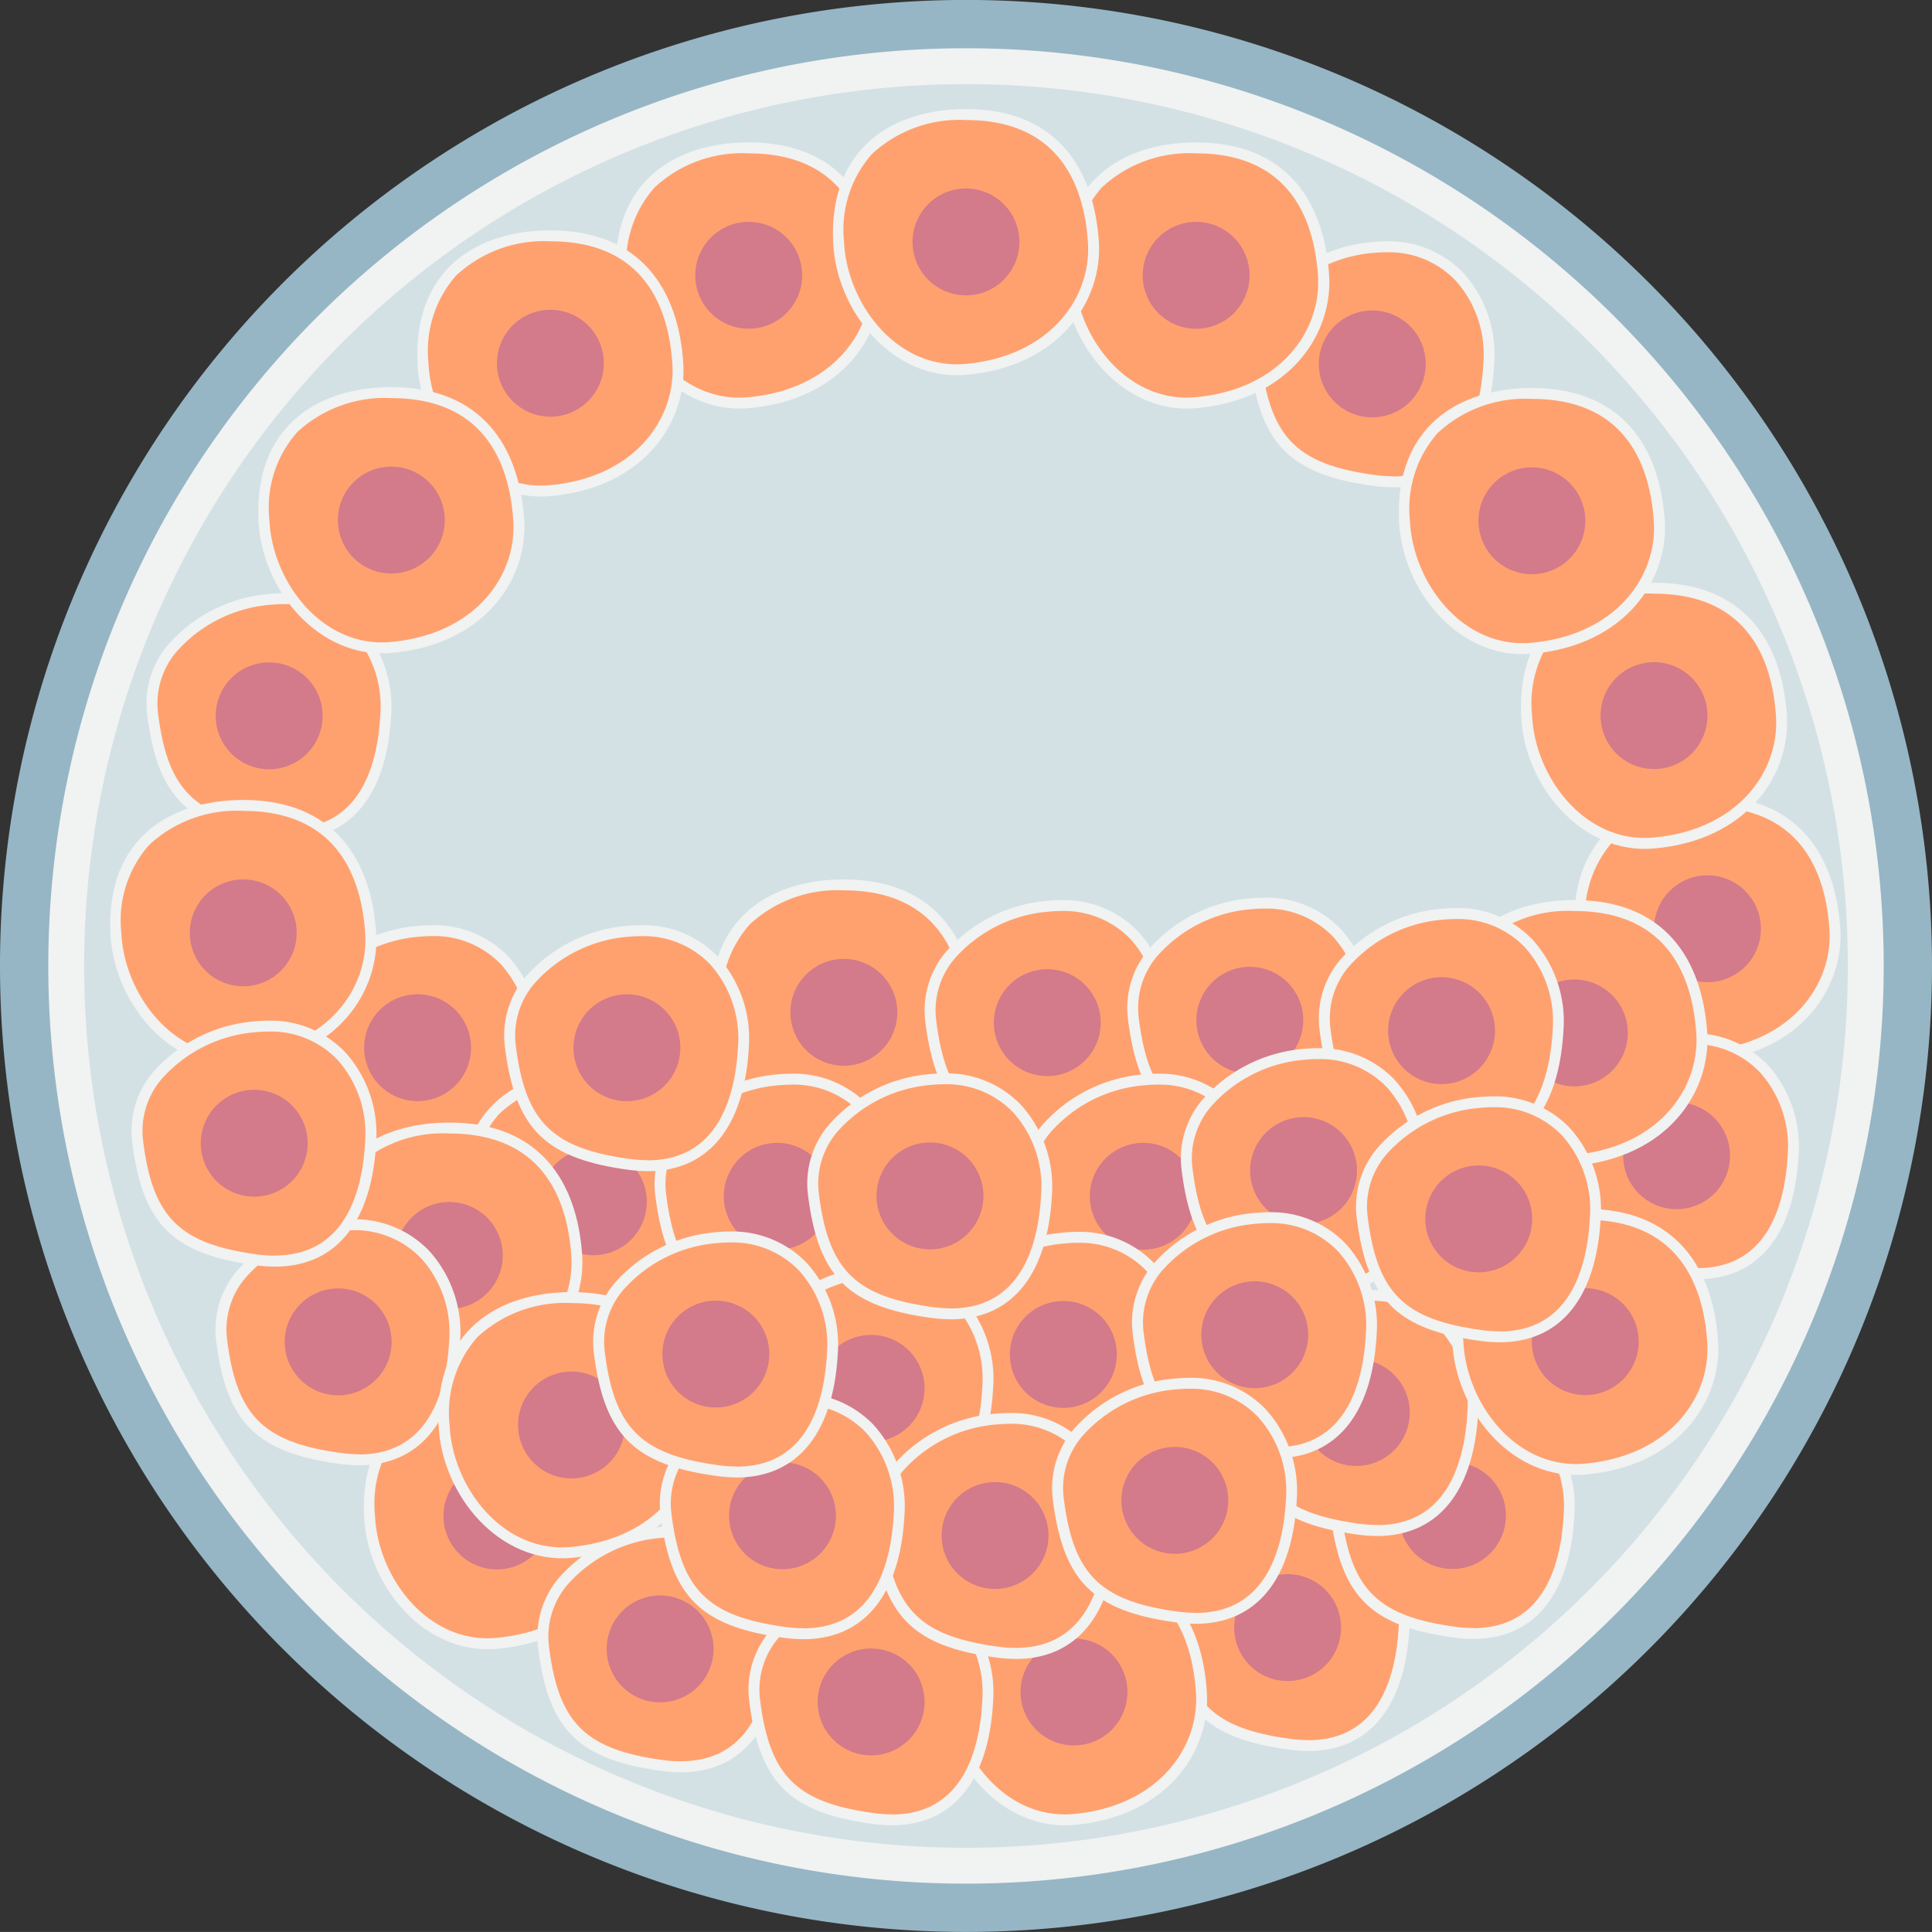 <svg xmlns="http://www.w3.org/2000/svg" width="75" height="74.998" viewBox="0 0 75 74.998">
  <rect x="0" y="0" width="75" height="74.998" fill="#333333" stroke="none"/>
  <g id="Group_12100" data-name="Group 12100" transform="translate(0 -0.002)">
    <path id="Path_13436" data-name="Path 13436" d="M75,37.5A37.5,37.5,0,1,1,37.5,0,37.5,37.5,0,0,1,75,37.5" transform="translate(0 0)" fill="#96b6c5"/>
    <path id="Path_13437" data-name="Path 13437" d="M88.56,52.935A35.625,35.625,0,1,1,52.935,17.31,35.625,35.625,0,0,1,88.56,52.935" transform="translate(-15.435 -15.435)" fill="#f1f2f2"/>
    <path id="Path_13438" data-name="Path 13438" d="M98.625,64.393A34.233,34.233,0,1,1,64.392,30.16,34.233,34.233,0,0,1,98.625,64.393" transform="translate(-26.892 -26.893)" fill="#d3e1e5"/>
    <path id="Path_13439" data-name="Path 13439" d="M574.534,290.4c.144,2.216-1.465,4.832-5.159,5.159-2.807.248-5.041-2.438-5.159-5.159-.158-3.647,2.31-5.159,5.159-5.159,3.522,0,4.973,2.316,5.159,5.159" transform="translate(-503.093 -254.343)" fill="#f1f2f2"/>
    <path id="Path_13440" data-name="Path 13440" d="M572.516,298.652c-2.493,0-4.274-2.465-4.373-4.768a4.425,4.425,0,0,1,1.077-3.389,4.978,4.978,0,0,1,3.657-1.326c3.657,0,4.593,2.589,4.734,4.761.138,2.118-1.457,4.415-4.772,4.707-.107.01-.216.015-.323.015" transform="translate(-506.594 -257.846)" fill="#ffa16e"/>
    <path id="Path_13441" data-name="Path 13441" d="M596.9,315.792a2.074,2.074,0,1,1-2.074-2.074,2.074,2.074,0,0,1,2.074,2.074" transform="translate(-528.542 -279.736)" fill="#d37a8b"/>
    <path id="Path_13442" data-name="Path 13442" d="M562.435,379.827a5.6,5.6,0,0,1-.742-.051c-3.236-.438-4.4-1.6-4.794-4.79a3.514,3.514,0,0,1,.79-2.681,5.863,5.863,0,0,1,3.987-2c.171-.016.342-.024.507-.024a4,4,0,0,1,2.988,1.226,4.725,4.725,0,0,1,1.2,3.511c-.168,3.1-1.566,4.812-3.934,4.812" transform="translate(-496.551 -330.168)" fill="#f1f2f2"/>
    <path id="Path_13443" data-name="Path 13443" d="M565.939,382.9a5.2,5.2,0,0,1-.685-.047c-3.026-.41-4.061-1.443-4.428-4.42a3.1,3.1,0,0,1,.7-2.363,5.431,5.431,0,0,1,3.7-1.845c.158-.015.315-.023.466-.023a3.583,3.583,0,0,1,2.678,1.093,4.3,4.3,0,0,1,1.084,3.2c-.109,2.012-.807,4.409-3.51,4.409" transform="translate(-500.055 -333.673)" fill="#ffa16e"/>
    <path id="Path_13444" data-name="Path 13444" d="M585.851,397.147a2.074,2.074,0,1,1-2.074-2.074,2.074,2.074,0,0,1,2.074,2.074" transform="translate(-518.692 -352.279)" fill="#d37a8b"/>
    <path id="Path_13445" data-name="Path 13445" d="M111.243,341.111a5.568,5.568,0,0,1-.742-.052c-3.236-.438-4.4-1.6-4.794-4.789a3.516,3.516,0,0,1,.789-2.681,5.865,5.865,0,0,1,3.987-2c.171-.016.342-.025.507-.025a4,4,0,0,1,2.987,1.226,4.724,4.724,0,0,1,1.2,3.511c-.169,3.1-1.566,4.812-3.935,4.812" transform="translate(-94.233 -295.646)" fill="#f1f2f2"/>
    <path id="Path_13446" data-name="Path 13446" d="M114.748,344.187a5.162,5.162,0,0,1-.685-.048c-3.026-.41-4.061-1.443-4.428-4.42a3.1,3.1,0,0,1,.7-2.363,5.434,5.434,0,0,1,3.7-1.845c.158-.015.315-.023.467-.023a3.584,3.584,0,0,1,2.678,1.093,4.3,4.3,0,0,1,1.084,3.2c-.109,2.011-.807,4.409-3.51,4.409" transform="translate(-97.737 -299.147)" fill="#ffa16e"/>
    <path id="Path_13447" data-name="Path 13447" d="M134.658,358.429a2.074,2.074,0,1,1-2.074-2.074,2.074,2.074,0,0,1,2.074,2.074" transform="translate(-116.373 -317.755)" fill="#d37a8b"/>
    <path id="Path_13448" data-name="Path 13448" d="M230.952,56.218c.145,2.216-1.465,4.833-5.159,5.159-2.807.248-5.04-2.438-5.159-5.159-.158-3.647,2.31-5.159,5.159-5.159,3.522,0,4.974,2.316,5.159,5.159" transform="translate(-196.728 -45.529)" fill="#f1f2f2"/>
    <path id="Path_13449" data-name="Path 13449" d="M228.935,64.469c-2.493,0-4.273-2.466-4.373-4.768a4.425,4.425,0,0,1,1.077-3.389,4.979,4.979,0,0,1,3.656-1.326c3.657,0,4.593,2.589,4.734,4.761.138,2.117-1.457,4.414-4.772,4.707-.107.01-.216.015-.323.015" transform="translate(-200.231 -49.03)" fill="#ffa16e"/>
    <path id="Path_13450" data-name="Path 13450" d="M253.32,81.609a2.074,2.074,0,1,1-2.074-2.074,2.074,2.074,0,0,1,2.074,2.074" transform="translate(-222.181 -70.92)" fill="#d37a8b"/>
    <path id="Path_13451" data-name="Path 13451" d="M159.883,87.727c.145,2.216-1.465,4.832-5.159,5.159-2.807.248-5.041-2.438-5.159-5.159-.158-3.647,2.309-5.159,5.159-5.159,3.522,0,4.974,2.316,5.159,5.159" transform="translate(-133.358 -73.624)" fill="#f1f2f2"/>
    <path id="Path_13452" data-name="Path 13452" d="M157.866,95.982c-2.493,0-4.274-2.466-4.373-4.768a4.424,4.424,0,0,1,1.077-3.389,4.978,4.978,0,0,1,3.657-1.326c3.657,0,4.593,2.589,4.734,4.761.138,2.117-1.457,4.415-4.772,4.707-.107.01-.216.014-.323.014" transform="translate(-136.86 -77.129)" fill="#ffa16e"/>
    <path id="Path_13453" data-name="Path 13453" d="M182.247,113.12a2.074,2.074,0,1,1-2.074-2.074,2.074,2.074,0,0,1,2.074,2.074" transform="translate(-158.807 -99.017)" fill="#d37a8b"/>
    <path id="Path_13454" data-name="Path 13454" d="M58.056,222.163a5.578,5.578,0,0,1-.742-.052c-3.236-.438-4.4-1.6-4.794-4.789a3.517,3.517,0,0,1,.789-2.681,5.866,5.866,0,0,1,3.987-2c.171-.016.341-.024.507-.024a4,4,0,0,1,2.987,1.226,4.725,4.725,0,0,1,1.2,3.511c-.169,3.1-1.566,4.812-3.935,4.812" transform="translate(-46.807 -189.584)" fill="#f1f2f2"/>
    <path id="Path_13455" data-name="Path 13455" d="M61.56,225.239a5.173,5.173,0,0,1-.685-.048c-3.027-.41-4.061-1.443-4.429-4.42a3.1,3.1,0,0,1,.7-2.363,5.433,5.433,0,0,1,3.7-1.845c.158-.015.315-.023.467-.023a3.584,3.584,0,0,1,2.678,1.093,4.3,4.3,0,0,1,1.084,3.2c-.11,2.012-.807,4.409-3.51,4.409" transform="translate(-50.311 -193.085)" fill="#ffa16e"/>
    <path id="Path_13456" data-name="Path 13456" d="M81.47,239.48a2.074,2.074,0,1,1-2.074-2.074,2.074,2.074,0,0,1,2.074,2.074" transform="translate(-68.947 -211.689)" fill="#d37a8b"/>
    <path id="Path_13457" data-name="Path 13457" d="M265.044,320.338c.144,2.216-1.466,4.832-5.159,5.159-2.807.248-5.041-2.437-5.159-5.159-.158-3.647,2.31-5.159,5.159-5.159,3.522,0,4.973,2.316,5.159,5.159" transform="translate(-227.128 -281.038)" fill="#f1f2f2"/>
    <path id="Path_13458" data-name="Path 13458" d="M263.027,328.591c-2.492,0-4.273-2.465-4.373-4.768a4.423,4.423,0,0,1,1.077-3.388,4.979,4.979,0,0,1,3.657-1.326c3.656,0,4.593,2.589,4.734,4.761.138,2.117-1.456,4.414-4.771,4.707-.107.009-.216.014-.323.014" transform="translate(-230.63 -284.543)" fill="#ffa16e"/>
    <path id="Path_13459" data-name="Path 13459" d="M287.412,345.731a2.074,2.074,0,1,1-2.074-2.074,2.074,2.074,0,0,1,2.074,2.074" transform="translate(-252.58 -306.431)" fill="#d37a8b"/>
    <path id="Path_13460" data-name="Path 13460" d="M175.292,388.251c.144,2.216-1.466,4.832-5.159,5.159-2.808.248-5.041-2.438-5.159-5.159-.158-3.647,2.31-5.159,5.159-5.159,3.522,0,4.974,2.316,5.159,5.159" transform="translate(-147.097 -341.595)" fill="#f1f2f2"/>
    <path id="Path_13461" data-name="Path 13461" d="M173.274,396.5c-2.492,0-4.273-2.465-4.373-4.768a4.426,4.426,0,0,1,1.077-3.389,4.979,4.979,0,0,1,3.657-1.326c3.657,0,4.593,2.589,4.734,4.761.138,2.117-1.457,4.414-4.772,4.707-.107.009-.216.014-.323.014" transform="translate(-150.599 -345.098)" fill="#ffa16e"/>
    <path id="Path_13462" data-name="Path 13462" d="M197.658,413.646a2.074,2.074,0,1,1-2.074-2.074,2.074,2.074,0,0,1,2.074,2.074" transform="translate(-172.549 -366.99)" fill="#d37a8b"/>
    <path id="Path_13463" data-name="Path 13463" d="M123.664,407.475c.144,2.216-1.465,4.833-5.159,5.159-2.807.249-5.041-2.438-5.159-5.159-.158-3.647,2.309-5.159,5.159-5.159,3.522,0,4.974,2.316,5.159,5.159" transform="translate(-101.063 -358.737)" fill="#f1f2f2"/>
    <path id="Path_13464" data-name="Path 13464" d="M121.647,415.726c-2.493,0-4.274-2.466-4.373-4.768a4.426,4.426,0,0,1,1.077-3.389,4.978,4.978,0,0,1,3.657-1.326c3.657,0,4.593,2.589,4.734,4.761.138,2.118-1.457,4.415-4.772,4.707-.107.01-.216.015-.323.015" transform="translate(-104.564 -362.238)" fill="#ffa16e"/>
    <path id="Path_13465" data-name="Path 13465" d="M146.029,432.866a2.074,2.074,0,1,1-2.074-2.074,2.074,2.074,0,0,1,2.074,2.074" transform="translate(-126.512 -384.128)" fill="#d37a8b"/>
    <path id="Path_13466" data-name="Path 13466" d="M336.913,332.13a5.569,5.569,0,0,1-.742-.052c-3.236-.438-4.4-1.6-4.794-4.789a3.517,3.517,0,0,1,.789-2.681,5.866,5.866,0,0,1,3.987-2c.171-.016.342-.024.507-.024a4,4,0,0,1,2.987,1.226,4.724,4.724,0,0,1,1.2,3.511c-.169,3.1-1.566,4.812-3.935,4.812" transform="translate(-295.458 -287.64)" fill="#f1f2f2"/>
    <path id="Path_13467" data-name="Path 13467" d="M340.418,335.205a5.109,5.109,0,0,1-.685-.048c-3.027-.409-4.061-1.442-4.428-4.42a3.1,3.1,0,0,1,.7-2.363,5.436,5.436,0,0,1,3.7-1.845c.158-.015.315-.023.467-.023a3.584,3.584,0,0,1,2.678,1.093,4.3,4.3,0,0,1,1.084,3.2c-.109,2.011-.808,4.41-3.51,4.41" transform="translate(-298.963 -291.139)" fill="#ffa16e"/>
    <path id="Path_13468" data-name="Path 13468" d="M360.325,349.446a2.074,2.074,0,1,1-2.074-2.074,2.074,2.074,0,0,1,2.074,2.074" transform="translate(-317.595 -309.745)" fill="#d37a8b"/>
    <path id="Path_13469" data-name="Path 13469" d="M140.725,500.833c.144,2.216-1.465,4.832-5.159,5.159-2.807.248-5.041-2.438-5.159-5.159-.158-3.647,2.31-5.159,5.159-5.159,3.522,0,4.973,2.316,5.159,5.159" transform="translate(-116.275 -441.982)" fill="#f1f2f2"/>
    <path id="Path_13470" data-name="Path 13470" d="M138.708,509.089c-2.492,0-4.273-2.465-4.373-4.768a4.426,4.426,0,0,1,1.077-3.389,4.978,4.978,0,0,1,3.657-1.326c3.657,0,4.593,2.589,4.734,4.761.138,2.118-1.457,4.414-4.772,4.707-.107.01-.216.015-.323.015" transform="translate(-119.777 -445.489)" fill="#ffa16e"/>
    <path id="Path_13471" data-name="Path 13471" d="M163.093,526.229a2.074,2.074,0,1,1-2.074-2.074,2.074,2.074,0,0,1,2.074,2.074" transform="translate(-141.728 -467.377)" fill="#d37a8b"/>
    <path id="Path_13472" data-name="Path 13472" d="M198.142,556.547a5.6,5.6,0,0,1-.742-.052c-3.236-.438-4.4-1.6-4.794-4.789a3.517,3.517,0,0,1,.789-2.681,5.865,5.865,0,0,1,3.987-2c.171-.016.342-.024.507-.024a4,4,0,0,1,2.988,1.226,4.726,4.726,0,0,1,1.2,3.511c-.169,3.1-1.566,4.812-3.935,4.812" transform="translate(-171.718 -487.747)" fill="#f1f2f2"/>
    <path id="Path_13473" data-name="Path 13473" d="M201.645,559.623a5.193,5.193,0,0,1-.685-.048c-3.026-.41-4.061-1.443-4.428-4.42a3.1,3.1,0,0,1,.7-2.363,5.434,5.434,0,0,1,3.7-1.845c.158-.015.315-.023.466-.023a3.583,3.583,0,0,1,2.678,1.093,4.3,4.3,0,0,1,1.084,3.195c-.109,2.012-.807,4.41-3.51,4.41" transform="translate(-175.222 -491.248)" fill="#ffa16e"/>
    <path id="Path_13474" data-name="Path 13474" d="M221.555,573.864a2.074,2.074,0,1,1-2.074-2.074,2.074,2.074,0,0,1,2.074,2.074" transform="translate(-193.856 -509.852)" fill="#d37a8b"/>
    <path id="Path_13475" data-name="Path 13475" d="M102.872,143.926c.145,2.215-1.465,4.832-5.159,5.159-2.807.248-5.041-2.438-5.159-5.159-.158-3.647,2.31-5.159,5.159-5.159,3.521,0,4.974,2.316,5.159,5.159" transform="translate(-82.522 -123.736)" fill="#f1f2f2"/>
    <path id="Path_13476" data-name="Path 13476" d="M100.855,152.179c-2.492,0-4.273-2.465-4.373-4.768a4.423,4.423,0,0,1,1.077-3.389,4.978,4.978,0,0,1,3.657-1.326c3.657,0,4.593,2.589,4.734,4.761.138,2.117-1.457,4.414-4.772,4.707-.107.009-.216.014-.323.014" transform="translate(-86.025 -127.239)" fill="#ffa16e"/>
    <path id="Path_13477" data-name="Path 13477" d="M125.238,169.321a2.074,2.074,0,1,1-2.074-2.074,2.074,2.074,0,0,1,2.074,2.074" transform="translate(-107.973 -149.13)" fill="#d37a8b"/>
    <path id="Path_13478" data-name="Path 13478" d="M49.808,291.86c.144,2.216-1.465,4.832-5.159,5.159-2.807.248-5.041-2.438-5.159-5.159-.158-3.647,2.309-5.159,5.159-5.159,3.522,0,4.973,2.316,5.159,5.159" transform="translate(-35.206 -255.645)" fill="#f1f2f2"/>
    <path id="Path_13479" data-name="Path 13479" d="M47.791,300.11c-2.493,0-4.274-2.465-4.373-4.768a4.424,4.424,0,0,1,1.077-3.389,4.977,4.977,0,0,1,3.657-1.326c3.656,0,4.593,2.589,4.734,4.761.138,2.118-1.457,4.415-4.772,4.707-.107.01-.216.015-.323.015" transform="translate(-38.709 -259.146)" fill="#ffa16e"/>
    <path id="Path_13480" data-name="Path 13480" d="M72.173,317.253a2.074,2.074,0,1,1-2.074-2.074,2.074,2.074,0,0,1,2.074,2.074" transform="translate(-60.656 -281.038)" fill="#d37a8b"/>
    <path id="Path_13481" data-name="Path 13481" d="M240.122,394.349a5.615,5.615,0,0,1-.742-.052c-3.235-.438-4.4-1.6-4.793-4.79a3.516,3.516,0,0,1,.79-2.681,5.865,5.865,0,0,1,3.987-2c.171-.016.341-.024.507-.024a4,4,0,0,1,2.987,1.226,4.723,4.723,0,0,1,1.2,3.511c-.169,3.1-1.566,4.812-3.935,4.812" transform="translate(-209.151 -343.119)" fill="#f1f2f2"/>
    <path id="Path_13482" data-name="Path 13482" d="M243.627,397.427a5.126,5.126,0,0,1-.685-.048c-3.027-.41-4.061-1.443-4.429-4.42a3.1,3.1,0,0,1,.7-2.362,5.436,5.436,0,0,1,3.7-1.845c.158-.015.316-.022.467-.022a3.584,3.584,0,0,1,2.678,1.093,4.3,4.3,0,0,1,1.084,3.2c-.109,2.012-.807,4.41-3.51,4.41" transform="translate(-212.657 -346.622)" fill="#ffa16e"/>
    <path id="Path_13483" data-name="Path 13483" d="M263.538,411.665a2.074,2.074,0,1,1-2.074-2.074,2.074,2.074,0,0,1,2.074,2.074" transform="translate(-231.293 -365.223)" fill="#d37a8b"/>
    <path id="Path_13484" data-name="Path 13484" d="M82.774,446.526a5.567,5.567,0,0,1-.742-.052c-3.236-.438-4.4-1.6-4.794-4.789a3.517,3.517,0,0,1,.79-2.681,5.864,5.864,0,0,1,3.987-2c.171-.016.342-.025.507-.025a4,4,0,0,1,2.987,1.226,4.722,4.722,0,0,1,1.2,3.511c-.169,3.1-1.566,4.812-3.935,4.812" transform="translate(-68.847 -389.644)" fill="#f1f2f2"/>
    <path id="Path_13485" data-name="Path 13485" d="M86.279,449.6a5.167,5.167,0,0,1-.685-.048c-3.026-.41-4.061-1.443-4.428-4.42a3.1,3.1,0,0,1,.7-2.363,5.437,5.437,0,0,1,3.7-1.844c.158-.015.315-.023.467-.023A3.584,3.584,0,0,1,88.705,442a4.3,4.3,0,0,1,1.084,3.2c-.109,2.011-.807,4.41-3.51,4.41" transform="translate(-72.352 -393.145)" fill="#ffa16e"/>
    <path id="Path_13486" data-name="Path 13486" d="M106.191,463.844a2.074,2.074,0,1,1-2.074-2.074,2.074,2.074,0,0,1,2.074,2.074" transform="translate(-90.989 -411.751)" fill="#d37a8b"/>
    <path id="Path_13487" data-name="Path 13487" d="M526.833,327.737c.144,2.216-1.465,4.832-5.158,5.158-2.808.248-5.041-2.437-5.159-5.158-.158-3.647,2.31-5.159,5.159-5.159,3.521,0,4.973,2.316,5.158,5.159" transform="translate(-460.559 -287.636)" fill="#f1f2f2"/>
    <path id="Path_13488" data-name="Path 13488" d="M524.817,335.99c-2.493,0-4.273-2.465-4.373-4.768a4.424,4.424,0,0,1,1.077-3.389,4.979,4.979,0,0,1,3.657-1.326c3.656,0,4.593,2.589,4.734,4.761.138,2.118-1.457,4.415-4.772,4.707-.108.01-.216.014-.323.014" transform="translate(-464.062 -291.139)" fill="#ffa16e"/>
    <path id="Path_13489" data-name="Path 13489" d="M549.2,353.13a2.074,2.074,0,1,1-2.074-2.074,2.074,2.074,0,0,1,2.074,2.074" transform="translate(-486.01 -313.029)" fill="#d37a8b"/>
    <path id="Path_13490" data-name="Path 13490" d="M409.5,331.261a5.6,5.6,0,0,1-.742-.052c-3.235-.438-4.4-1.6-4.793-4.789a3.516,3.516,0,0,1,.789-2.681,5.865,5.865,0,0,1,3.987-2c.171-.016.341-.024.507-.024a4,4,0,0,1,2.987,1.226,4.723,4.723,0,0,1,1.2,3.51c-.169,3.1-1.566,4.812-3.935,4.812" transform="translate(-360.178 -286.864)" fill="#f1f2f2"/>
    <path id="Path_13491" data-name="Path 13491" d="M413,334.339a5.16,5.16,0,0,1-.685-.048c-3.026-.41-4.061-1.442-4.428-4.42a3.1,3.1,0,0,1,.7-2.363,5.431,5.431,0,0,1,3.7-1.845c.158-.015.315-.023.467-.023a3.585,3.585,0,0,1,2.678,1.093,4.3,4.3,0,0,1,1.084,3.2c-.109,2.012-.807,4.41-3.51,4.41" transform="translate(-363.683 -290.367)" fill="#ffa16e"/>
    <path id="Path_13492" data-name="Path 13492" d="M432.91,348.579a2.074,2.074,0,1,1-2.074-2.074,2.074,2.074,0,0,1,2.074,2.074" transform="translate(-382.318 -308.971)" fill="#d37a8b"/>
    <path id="Path_13493" data-name="Path 13493" d="M453.374,96.041a5.586,5.586,0,0,1-.742-.052c-3.236-.438-4.4-1.6-4.794-4.79a3.515,3.515,0,0,1,.79-2.681,5.865,5.865,0,0,1,3.987-2c.171-.017.342-.025.507-.025a4,4,0,0,1,2.987,1.226,4.726,4.726,0,0,1,1.2,3.511c-.169,3.1-1.566,4.812-3.935,4.812" transform="translate(-399.303 -77.123)" fill="#f1f2f2"/>
    <path id="Path_13494" data-name="Path 13494" d="M456.878,99.118a5.15,5.15,0,0,1-.686-.048c-3.026-.409-4.061-1.442-4.428-4.42a3.1,3.1,0,0,1,.7-2.362,5.434,5.434,0,0,1,3.7-1.845c.158-.015.315-.022.467-.022a3.585,3.585,0,0,1,2.678,1.093,4.3,4.3,0,0,1,1.083,3.2c-.109,2.012-.807,4.41-3.51,4.41" transform="translate(-402.807 -80.626)" fill="#ffa16e"/>
    <path id="Path_13495" data-name="Path 13495" d="M476.786,113.358a2.074,2.074,0,1,1-2.074-2.074,2.074,2.074,0,0,1,2.074,2.074" transform="translate(-421.441 -99.229)" fill="#d37a8b"/>
    <path id="Path_13496" data-name="Path 13496" d="M423.03,548.922a5.576,5.576,0,0,1-.742-.052c-3.236-.438-4.4-1.6-4.794-4.789a3.518,3.518,0,0,1,.789-2.681,5.865,5.865,0,0,1,3.987-2c.171-.016.342-.024.507-.024a4,4,0,0,1,2.987,1.226,4.724,4.724,0,0,1,1.2,3.511c-.169,3.1-1.566,4.812-3.935,4.812" transform="translate(-372.246 -480.948)" fill="#f1f2f2"/>
    <path id="Path_13497" data-name="Path 13497" d="M426.533,552a5.2,5.2,0,0,1-.686-.048c-3.026-.409-4.061-1.443-4.428-4.42a3.1,3.1,0,0,1,.7-2.363,5.434,5.434,0,0,1,3.7-1.845c.158-.015.315-.023.467-.023a3.584,3.584,0,0,1,2.678,1.093,4.3,4.3,0,0,1,1.084,3.2c-.109,2.012-.807,4.409-3.51,4.409" transform="translate(-375.75 -484.447)" fill="#ffa16e"/>
    <path id="Path_13498" data-name="Path 13498" d="M446.445,566.239a2.074,2.074,0,1,1-2.074-2.074,2.074,2.074,0,0,1,2.074,2.074" transform="translate(-394.386 -503.054)" fill="#d37a8b"/>
    <path id="Path_13499" data-name="Path 13499" d="M482.119,508.773a5.568,5.568,0,0,1-.742-.052c-3.236-.438-4.4-1.6-4.794-4.789a3.517,3.517,0,0,1,.79-2.681,5.865,5.865,0,0,1,3.987-2c.171-.016.341-.025.507-.025a4,4,0,0,1,2.987,1.226,4.724,4.724,0,0,1,1.2,3.511c-.169,3.1-1.566,4.812-3.935,4.812" transform="translate(-424.935 -445.148)" fill="#f1f2f2"/>
    <path id="Path_13500" data-name="Path 13500" d="M485.625,511.85a5.218,5.218,0,0,1-.685-.048c-3.026-.41-4.061-1.443-4.428-4.42a3.1,3.1,0,0,1,.7-2.362,5.434,5.434,0,0,1,3.7-1.845c.158-.015.315-.022.467-.022a3.586,3.586,0,0,1,2.679,1.093,4.3,4.3,0,0,1,1.084,3.2c-.109,2.011-.808,4.41-3.51,4.41" transform="translate(-428.441 -448.649)" fill="#ffa16e"/>
    <path id="Path_13501" data-name="Path 13501" d="M505.536,526.089a2.074,2.074,0,1,1-2.074-2.074,2.074,2.074,0,0,1,2.074,2.074" transform="translate(-447.077 -467.253)" fill="#d37a8b"/>
    <path id="Path_13502" data-name="Path 13502" d="M347.523,563.928c.145,2.216-1.465,4.832-5.159,5.159-2.807.248-5.041-2.438-5.159-5.159-.158-3.647,2.31-5.159,5.159-5.159,3.522,0,4.974,2.316,5.159,5.159" transform="translate(-300.672 -498.242)" fill="#f1f2f2"/>
    <path id="Path_13503" data-name="Path 13503" d="M345.508,572.179c-2.493,0-4.274-2.466-4.373-4.768a4.427,4.427,0,0,1,1.077-3.389,4.981,4.981,0,0,1,3.657-1.326c3.657,0,4.593,2.589,4.734,4.761.138,2.118-1.457,4.415-4.772,4.708-.107.009-.216.014-.323.014" transform="translate(-304.176 -501.743)" fill="#ffa16e"/>
    <path id="Path_13504" data-name="Path 13504" d="M369.889,589.32a2.074,2.074,0,1,1-2.074-2.074,2.074,2.074,0,0,1,2.074,2.074" transform="translate(-326.123 -523.635)" fill="#d37a8b"/>
    <path id="Path_13505" data-name="Path 13505" d="M555.393,214.015c.145,2.216-1.465,4.832-5.159,5.159-2.807.248-5.041-2.438-5.159-5.159-.158-3.647,2.309-5.159,5.159-5.159,3.522,0,4.974,2.316,5.159,5.159" transform="translate(-486.026 -186.233)" fill="#f1f2f2"/>
    <path id="Path_13506" data-name="Path 13506" d="M553.375,222.265c-2.493,0-4.273-2.466-4.374-4.768a4.426,4.426,0,0,1,1.077-3.388,4.979,4.979,0,0,1,3.657-1.326c3.657,0,4.593,2.589,4.734,4.761.138,2.118-1.457,4.415-4.772,4.707-.108.009-.216.015-.323.015" transform="translate(-489.526 -189.734)" fill="#ffa16e"/>
    <path id="Path_13507" data-name="Path 13507" d="M577.758,239.408a2.074,2.074,0,1,1-2.074-2.074,2.074,2.074,0,0,1,2.074,2.074" transform="translate(-511.475 -211.626)" fill="#d37a8b"/>
    <path id="Path_13508" data-name="Path 13508" d="M52.691,375.338a5.572,5.572,0,0,1-.742-.052c-3.235-.438-4.4-1.6-4.794-4.789a3.516,3.516,0,0,1,.789-2.681,5.863,5.863,0,0,1,3.987-2c.171-.016.342-.025.507-.025a4,4,0,0,1,2.987,1.226,4.723,4.723,0,0,1,1.2,3.511c-.169,3.1-1.566,4.812-3.935,4.812" transform="translate(-42.023 -326.167)" fill="#f1f2f2"/>
    <path id="Path_13509" data-name="Path 13509" d="M56.194,378.414a5.176,5.176,0,0,1-.685-.048c-3.026-.41-4.061-1.443-4.429-4.42a3.1,3.1,0,0,1,.7-2.363,5.434,5.434,0,0,1,3.7-1.845c.158-.015.315-.023.467-.023a3.585,3.585,0,0,1,2.678,1.093A4.3,4.3,0,0,1,59.7,374c-.109,2.011-.807,4.409-3.51,4.409" transform="translate(-45.526 -329.668)" fill="#ffa16e"/>
    <path id="Path_13510" data-name="Path 13510" d="M76.107,392.656a2.074,2.074,0,1,1-2.074-2.074,2.074,2.074,0,0,1,2.074,2.074" transform="translate(-64.164 -348.274)" fill="#d37a8b"/>
    <path id="Path_13511" data-name="Path 13511" d="M186.242,341.111a5.626,5.626,0,0,1-.742-.052c-3.236-.438-4.4-1.6-4.794-4.79a3.516,3.516,0,0,1,.789-2.681,5.866,5.866,0,0,1,3.987-2c.171-.016.342-.025.507-.025a4,4,0,0,1,2.988,1.226,4.725,4.725,0,0,1,1.2,3.511c-.169,3.1-1.566,4.813-3.934,4.813" transform="translate(-161.108 -295.646)" fill="#f1f2f2"/>
    <path id="Path_13512" data-name="Path 13512" d="M189.745,344.191a5.221,5.221,0,0,1-.686-.048c-3.026-.41-4.061-1.443-4.428-4.42a3.1,3.1,0,0,1,.7-2.362,5.435,5.435,0,0,1,3.7-1.845c.158-.015.315-.022.467-.022a3.585,3.585,0,0,1,2.678,1.093,4.3,4.3,0,0,1,1.083,3.2c-.109,2.011-.807,4.41-3.51,4.41" transform="translate(-164.61 -299.151)" fill="#ffa16e"/>
    <path id="Path_13513" data-name="Path 13513" d="M209.655,358.431a2.074,2.074,0,1,1-2.074-2.074,2.074,2.074,0,0,1,2.074,2.074" transform="translate(-183.245 -317.755)" fill="#d37a8b"/>
    <path id="Path_13514" data-name="Path 13514" d="M273.786,575.558a5.632,5.632,0,0,1-.742-.052c-3.235-.438-4.4-1.6-4.793-4.789a3.514,3.514,0,0,1,.789-2.681,5.865,5.865,0,0,1,3.987-2c.171-.016.341-.025.507-.025a4,4,0,0,1,2.987,1.226,4.723,4.723,0,0,1,1.2,3.511c-.169,3.1-1.566,4.812-3.935,4.812" transform="translate(-239.168 -504.699)" fill="#f1f2f2"/>
    <path id="Path_13515" data-name="Path 13515" d="M277.29,578.637a5.173,5.173,0,0,1-.685-.048c-3.026-.41-4.061-1.442-4.428-4.42a3.1,3.1,0,0,1,.7-2.363,5.436,5.436,0,0,1,3.7-1.845c.158-.015.316-.022.467-.022a3.584,3.584,0,0,1,2.678,1.093,4.3,4.3,0,0,1,1.083,3.2c-.109,2.011-.807,4.41-3.51,4.41" transform="translate(-242.673 -508.202)" fill="#ffa16e"/>
    <path id="Path_13516" data-name="Path 13516" d="M297.2,592.876a2.074,2.074,0,1,1-2.074-2.074,2.074,2.074,0,0,1,2.074,2.074" transform="translate(-261.309 -526.805)" fill="#d37a8b"/>
    <path id="Path_13517" data-name="Path 13517" d="M447.647,471.848a5.591,5.591,0,0,1-.742-.052c-3.235-.438-4.4-1.6-4.793-4.789a3.518,3.518,0,0,1,.789-2.681,5.866,5.866,0,0,1,3.987-2c.171-.016.342-.024.507-.024a4,4,0,0,1,2.987,1.226,4.724,4.724,0,0,1,1.2,3.511c-.169,3.1-1.566,4.812-3.935,4.812" transform="translate(-394.197 -412.221)" fill="#f1f2f2"/>
    <path id="Path_13518" data-name="Path 13518" d="M451.15,474.926a5.107,5.107,0,0,1-.685-.048c-3.026-.41-4.061-1.442-4.428-4.42a3.1,3.1,0,0,1,.7-2.363,5.436,5.436,0,0,1,3.7-1.845c.159-.015.315-.022.467-.022a3.585,3.585,0,0,1,2.678,1.093,4.3,4.3,0,0,1,1.083,3.2c-.109,2.012-.807,4.41-3.51,4.41" transform="translate(-397.699 -415.726)" fill="#ffa16e"/>
    <path id="Path_13519" data-name="Path 13519" d="M471.061,489.166a2.074,2.074,0,1,1-2.074-2.074,2.074,2.074,0,0,1,2.074,2.074" transform="translate(-416.335 -434.33)" fill="#d37a8b"/>
    <path id="Path_13520" data-name="Path 13520" d="M167.438,468.234c.144,2.216-1.465,4.832-5.159,5.159-2.807.248-5.041-2.438-5.159-5.159-.158-3.647,2.31-5.159,5.159-5.159,3.522,0,4.973,2.316,5.159,5.159" transform="translate(-140.095 -412.914)" fill="#f1f2f2"/>
    <path id="Path_13521" data-name="Path 13521" d="M165.421,476.488c-2.493,0-4.273-2.466-4.373-4.768a4.427,4.427,0,0,1,1.077-3.389,4.979,4.979,0,0,1,3.657-1.326c3.656,0,4.592,2.589,4.734,4.761.138,2.118-1.457,4.414-4.772,4.707-.107.009-.216.014-.323.014" transform="translate(-143.597 -416.417)" fill="#ffa16e"/>
    <path id="Path_13522" data-name="Path 13522" d="M189.806,493.63a2.074,2.074,0,1,1-2.074-2.074,2.074,2.074,0,0,1,2.074,2.074" transform="translate(-165.547 -438.31)" fill="#d37a8b"/>
    <path id="Path_13523" data-name="Path 13523" d="M391.3,56.221c.144,2.216-1.466,4.832-5.159,5.159-2.807.248-5.041-2.438-5.159-5.159-.158-3.647,2.309-5.159,5.159-5.159,3.521,0,4.973,2.316,5.159,5.159" transform="translate(-339.703 -45.531)" fill="#f1f2f2"/>
    <path id="Path_13524" data-name="Path 13524" d="M389.278,64.469C386.785,64.469,385,62,384.9,59.7a4.425,4.425,0,0,1,1.077-3.389,4.98,4.98,0,0,1,3.657-1.326c3.657,0,4.592,2.589,4.734,4.761.138,2.117-1.457,4.414-4.772,4.707-.107.01-.216.014-.323.014" transform="translate(-343.205 -49.03)" fill="#ffa16e"/>
    <path id="Path_13525" data-name="Path 13525" d="M413.66,81.612a2.074,2.074,0,1,1-2.074-2.074,2.074,2.074,0,0,1,2.074,2.074" transform="translate(-365.152 -70.922)" fill="#d37a8b"/>
    <path id="Path_13526" data-name="Path 13526" d="M530.758,438.379c.145,2.216-1.465,4.833-5.159,5.159-2.807.248-5.041-2.438-5.159-5.159-.158-3.647,2.31-5.159,5.159-5.159,3.521,0,4.974,2.316,5.159,5.159" transform="translate(-464.06 -386.293)" fill="#f1f2f2"/>
    <path id="Path_13527" data-name="Path 13527" d="M528.74,446.629c-2.493,0-4.273-2.465-4.373-4.768a4.427,4.427,0,0,1,1.077-3.389,4.979,4.979,0,0,1,3.657-1.326c3.657,0,4.593,2.589,4.734,4.761.138,2.118-1.457,4.415-4.772,4.708-.107.01-.216.014-.323.014" transform="translate(-467.56 -389.793)" fill="#ffa16e"/>
    <path id="Path_13528" data-name="Path 13528" d="M553.124,463.769a2.074,2.074,0,1,1-2.074-2.074,2.074,2.074,0,0,1,2.074,2.074" transform="translate(-489.51 -411.684)" fill="#d37a8b"/>
    <path id="Path_13529" data-name="Path 13529" d="M478.2,335a5.575,5.575,0,0,1-.742-.052c-3.235-.438-4.4-1.6-4.794-4.789a3.516,3.516,0,0,1,.79-2.681,5.865,5.865,0,0,1,3.987-2c.171-.016.342-.025.507-.025a4,4,0,0,1,2.987,1.226,4.725,4.725,0,0,1,1.2,3.511c-.169,3.1-1.566,4.812-3.935,4.812" transform="translate(-421.441 -290.2)" fill="#f1f2f2"/>
    <path id="Path_13530" data-name="Path 13530" d="M481.706,338.079a5.112,5.112,0,0,1-.685-.048c-3.026-.41-4.061-1.443-4.429-4.42a3.1,3.1,0,0,1,.7-2.363,5.438,5.438,0,0,1,3.7-1.844c.158-.015.315-.022.467-.022a3.583,3.583,0,0,1,2.678,1.093,4.3,4.3,0,0,1,1.084,3.2c-.109,2.012-.808,4.41-3.51,4.41" transform="translate(-424.946 -293.703)" fill="#ffa16e"/>
    <path id="Path_13531" data-name="Path 13531" d="M501.617,352.319a2.074,2.074,0,1,1-2.074-2.074,2.074,2.074,0,0,1,2.074,2.074" transform="translate(-443.582 -312.307)" fill="#d37a8b"/>
    <path id="Path_13532" data-name="Path 13532" d="M371.307,394.349a5.614,5.614,0,0,1-.742-.052c-3.235-.438-4.4-1.6-4.793-4.79a3.514,3.514,0,0,1,.789-2.681,5.865,5.865,0,0,1,3.987-2c.171-.016.341-.024.507-.024a4,4,0,0,1,2.987,1.226,4.724,4.724,0,0,1,1.2,3.511c-.169,3.1-1.566,4.812-3.935,4.812" transform="translate(-326.126 -343.119)" fill="#f1f2f2"/>
    <path id="Path_13533" data-name="Path 13533" d="M374.81,397.427a5.13,5.13,0,0,1-.685-.048c-3.026-.41-4.061-1.443-4.428-4.42a3.1,3.1,0,0,1,.7-2.362,5.436,5.436,0,0,1,3.7-1.845c.158-.015.315-.022.467-.022a3.584,3.584,0,0,1,2.678,1.093,4.3,4.3,0,0,1,1.084,3.2c-.11,2.012-.807,4.41-3.51,4.41" transform="translate(-329.63 -346.622)" fill="#ffa16e"/>
    <path id="Path_13534" data-name="Path 13534" d="M394.72,411.665a2.074,2.074,0,1,1-2.074-2.074,2.074,2.074,0,0,1,2.074,2.074" transform="translate(-348.265 -365.223)" fill="#d37a8b"/>
    <path id="Path_13535" data-name="Path 13535" d="M428.745,385.188a5.564,5.564,0,0,1-.742-.052c-3.236-.438-4.4-1.6-4.794-4.789a3.517,3.517,0,0,1,.79-2.681,5.864,5.864,0,0,1,3.987-2c.171-.016.341-.024.507-.024a4,4,0,0,1,2.987,1.226,4.724,4.724,0,0,1,1.2,3.511c-.169,3.1-1.566,4.812-3.935,4.812" transform="translate(-377.342 -334.949)" fill="#f1f2f2"/>
    <path id="Path_13536" data-name="Path 13536" d="M432.249,388.265a5.125,5.125,0,0,1-.685-.048c-3.026-.41-4.061-1.442-4.428-4.42a3.1,3.1,0,0,1,.7-2.363,5.437,5.437,0,0,1,3.7-1.845c.159-.015.316-.022.467-.022a3.585,3.585,0,0,1,2.679,1.093,4.3,4.3,0,0,1,1.083,3.2c-.109,2.012-.807,4.41-3.51,4.41" transform="translate(-380.846 -338.452)" fill="#ffa16e"/>
    <path id="Path_13537" data-name="Path 13537" d="M452.161,402.5a2.074,2.074,0,1,1-2.074-2.074,2.074,2.074,0,0,1,2.074,2.074" transform="translate(-399.483 -357.056)" fill="#d37a8b"/>
    <path id="Path_13538" data-name="Path 13538" d="M511.618,144.2c.144,2.216-1.465,4.832-5.159,5.159-2.807.248-5.041-2.438-5.159-5.159-.158-3.647,2.31-5.159,5.159-5.159,3.521,0,4.974,2.316,5.159,5.159" transform="translate(-446.992 -123.977)" fill="#f1f2f2"/>
    <path id="Path_13539" data-name="Path 13539" d="M509.6,152.45c-2.492,0-4.273-2.465-4.373-4.768a4.425,4.425,0,0,1,1.077-3.389,4.978,4.978,0,0,1,3.657-1.326c3.657,0,4.593,2.589,4.734,4.761.138,2.118-1.457,4.415-4.772,4.707-.107.01-.216.015-.323.015" transform="translate(-450.494 -127.48)" fill="#ffa16e"/>
    <path id="Path_13540" data-name="Path 13540" d="M533.985,169.589a2.074,2.074,0,1,1-2.074-2.074,2.074,2.074,0,0,1,2.074,2.074" transform="translate(-472.443 -149.37)" fill="#d37a8b"/>
    <path id="Path_13541" data-name="Path 13541" d="M308.817,44.259c.145,2.216-1.465,4.833-5.159,5.159-2.808.248-5.041-2.438-5.159-5.159-.158-3.647,2.309-5.159,5.159-5.159,3.521,0,4.974,2.316,5.159,5.159" transform="translate(-266.159 -34.864)" fill="#f1f2f2"/>
    <path id="Path_13542" data-name="Path 13542" d="M306.8,52.511c-2.493,0-4.274-2.465-4.374-4.767a4.426,4.426,0,0,1,1.077-3.389,4.979,4.979,0,0,1,3.657-1.326c3.657,0,4.593,2.589,4.734,4.761.138,2.118-1.457,4.415-4.772,4.708-.108.01-.216.014-.323.014" transform="translate(-269.66 -38.367)" fill="#ffa16e"/>
    <path id="Path_13543" data-name="Path 13543" d="M331.183,69.65a2.074,2.074,0,1,1-2.074-2.074,2.074,2.074,0,0,1,2.074,2.074" transform="translate(-291.61 -60.256)" fill="#d37a8b"/>
    <path id="Path_13544" data-name="Path 13544" d="M491.523,402.451a5.6,5.6,0,0,1-.742-.052c-3.235-.438-4.4-1.6-4.794-4.789a3.517,3.517,0,0,1,.789-2.681,5.866,5.866,0,0,1,3.988-2c.171-.016.341-.024.507-.024a4,4,0,0,1,2.987,1.226,4.725,4.725,0,0,1,1.2,3.511c-.169,3.1-1.566,4.812-3.935,4.812" transform="translate(-433.32 -350.343)" fill="#f1f2f2"/>
    <path id="Path_13545" data-name="Path 13545" d="M495.027,405.527a5.109,5.109,0,0,1-.685-.048c-3.026-.41-4.061-1.442-4.428-4.42a3.1,3.1,0,0,1,.7-2.363,5.437,5.437,0,0,1,3.7-1.845c.159-.015.316-.022.467-.022a3.584,3.584,0,0,1,2.678,1.093,4.3,4.3,0,0,1,1.084,3.2c-.109,2.012-.807,4.41-3.51,4.41" transform="translate(-436.824 -353.844)" fill="#ffa16e"/>
    <path id="Path_13546" data-name="Path 13546" d="M514.939,419.767a2.074,2.074,0,1,1-2.074-2.074,2.074,2.074,0,0,1,2.074,2.074" transform="translate(-455.461 -372.448)" fill="#d37a8b"/>
    <path id="Path_13547" data-name="Path 13547" d="M342.656,451.036a5.639,5.639,0,0,1-.742-.052c-3.236-.438-4.4-1.6-4.794-4.79a3.516,3.516,0,0,1,.79-2.682,5.866,5.866,0,0,1,3.987-2c.171-.016.341-.024.507-.024a4,4,0,0,1,2.987,1.226,4.725,4.725,0,0,1,1.2,3.511c-.169,3.1-1.566,4.812-3.935,4.812" transform="translate(-300.578 -393.665)" fill="#f1f2f2"/>
    <path id="Path_13548" data-name="Path 13548" d="M346.161,454.114a5.128,5.128,0,0,1-.685-.048c-3.027-.41-4.061-1.442-4.428-4.42a3.1,3.1,0,0,1,.7-2.363,5.436,5.436,0,0,1,3.7-1.845c.158-.015.315-.022.467-.022a3.584,3.584,0,0,1,2.678,1.093,4.3,4.3,0,0,1,1.084,3.2c-.11,2.012-.807,4.41-3.51,4.41" transform="translate(-304.083 -397.168)" fill="#ffa16e"/>
    <path id="Path_13549" data-name="Path 13549" d="M366.072,468.353A2.074,2.074,0,1,1,364,466.279a2.074,2.074,0,0,1,2.074,2.074" transform="translate(-322.72 -415.771)" fill="#d37a8b"/>
    <path id="Path_13550" data-name="Path 13550" d="M273.786,463.184a5.64,5.64,0,0,1-.742-.052c-3.235-.438-4.4-1.6-4.793-4.79a3.514,3.514,0,0,1,.79-2.681,5.866,5.866,0,0,1,3.987-2c.171-.016.341-.024.507-.024a4,4,0,0,1,2.987,1.226,4.724,4.724,0,0,1,1.2,3.511c-.169,3.1-1.566,4.812-3.935,4.812" transform="translate(-239.168 -404.497)" fill="#f1f2f2"/>
    <path id="Path_13551" data-name="Path 13551" d="M277.29,466.262a5.129,5.129,0,0,1-.685-.048c-3.026-.41-4.061-1.443-4.428-4.42a3.1,3.1,0,0,1,.7-2.363,5.435,5.435,0,0,1,3.7-1.845c.158-.015.316-.023.467-.023a3.584,3.584,0,0,1,2.678,1.093,4.3,4.3,0,0,1,1.084,3.2c-.109,2.012-.807,4.41-3.51,4.41" transform="translate(-242.673 -408)" fill="#ffa16e"/>
    <path id="Path_13552" data-name="Path 13552" d="M297.2,480.5a2.074,2.074,0,1,1-2.074-2.074A2.074,2.074,0,0,1,297.2,480.5" transform="translate(-261.309 -426.603)" fill="#d37a8b"/>
    <path id="Path_13553" data-name="Path 13553" d="M411.255,443.964a5.567,5.567,0,0,1-.742-.052c-3.236-.438-4.4-1.6-4.794-4.789a3.519,3.519,0,0,1,.79-2.681,5.865,5.865,0,0,1,3.987-2c.171-.016.341-.024.507-.024a4,4,0,0,1,2.987,1.226,4.725,4.725,0,0,1,1.2,3.511c-.169,3.1-1.566,4.812-3.935,4.812" transform="translate(-361.748 -387.358)" fill="#f1f2f2"/>
    <path id="Path_13554" data-name="Path 13554" d="M414.76,447.041a5.123,5.123,0,0,1-.685-.048c-3.026-.41-4.061-1.443-4.428-4.42a3.1,3.1,0,0,1,.7-2.362,5.436,5.436,0,0,1,3.7-1.845c.159-.015.315-.022.467-.022a3.585,3.585,0,0,1,2.679,1.093,4.3,4.3,0,0,1,1.084,3.2c-.109,2.012-.807,4.41-3.51,4.41" transform="translate(-365.253 -390.861)" fill="#ffa16e"/>
    <path id="Path_13555" data-name="Path 13555" d="M434.67,461.282a2.074,2.074,0,1,1-2.074-2.074,2.074,2.074,0,0,1,2.074,2.074" transform="translate(-383.886 -409.466)" fill="#d37a8b"/>
    <path id="Path_13556" data-name="Path 13556" d="M318.194,515.925a5.58,5.58,0,0,1-.742-.052c-3.236-.438-4.4-1.6-4.794-4.789a3.519,3.519,0,0,1,.789-2.682,5.867,5.867,0,0,1,3.987-2c.171-.016.342-.024.507-.024a4,4,0,0,1,2.987,1.226,4.726,4.726,0,0,1,1.2,3.511c-.169,3.1-1.566,4.812-3.935,4.812" transform="translate(-278.766 -451.524)" fill="#f1f2f2"/>
    <path id="Path_13557" data-name="Path 13557" d="M321.7,519a5.1,5.1,0,0,1-.685-.048c-3.026-.41-4.061-1.442-4.428-4.42a3.1,3.1,0,0,1,.7-2.363,5.436,5.436,0,0,1,3.7-1.845c.159-.015.316-.023.467-.023a3.585,3.585,0,0,1,2.679,1.093,4.3,4.3,0,0,1,1.083,3.2C325.1,516.6,324.4,519,321.7,519" transform="translate(-282.27 -455.027)" fill="#ffa16e"/>
    <path id="Path_13558" data-name="Path 13558" d="M341.609,533.242a2.074,2.074,0,1,1-2.074-2.074,2.074,2.074,0,0,1,2.074,2.074" transform="translate(-300.907 -473.631)" fill="#d37a8b"/>
    <path id="Path_13559" data-name="Path 13559" d="M242.018,508.847a5.6,5.6,0,0,1-.742-.052c-3.236-.438-4.4-1.6-4.794-4.789a3.517,3.517,0,0,1,.79-2.681,5.866,5.866,0,0,1,3.987-2c.171-.016.342-.024.507-.024a4,4,0,0,1,2.987,1.226,4.725,4.725,0,0,1,1.2,3.511c-.169,3.1-1.566,4.812-3.935,4.812" transform="translate(-210.842 -445.213)" fill="#f1f2f2"/>
    <path id="Path_13560" data-name="Path 13560" d="M245.522,511.925a5.156,5.156,0,0,1-.685-.048c-3.026-.41-4.061-1.442-4.428-4.42a3.1,3.1,0,0,1,.7-2.363,5.436,5.436,0,0,1,3.7-1.845c.158-.015.315-.022.467-.022a3.584,3.584,0,0,1,2.679,1.093,4.3,4.3,0,0,1,1.084,3.2c-.109,2.012-.807,4.41-3.51,4.41" transform="translate(-214.346 -448.716)" fill="#ffa16e"/>
    <path id="Path_13561" data-name="Path 13561" d="M265.433,526.164a2.074,2.074,0,1,1-2.074-2.074,2.074,2.074,0,0,1,2.074,2.074" transform="translate(-232.982 -467.32)" fill="#d37a8b"/>
    <path id="Path_13562" data-name="Path 13562" d="M294.863,394.213a5.576,5.576,0,0,1-.742-.052c-3.235-.438-4.4-1.6-4.794-4.789a3.515,3.515,0,0,1,.79-2.681,5.864,5.864,0,0,1,3.987-2c.171-.016.341-.025.507-.025a4,4,0,0,1,2.987,1.226,4.724,4.724,0,0,1,1.2,3.511c-.169,3.1-1.566,4.812-3.935,4.812" transform="translate(-257.963 -342.997)" fill="#f1f2f2"/>
    <path id="Path_13563" data-name="Path 13563" d="M298.367,397.291a5.111,5.111,0,0,1-.685-.048c-3.026-.41-4.061-1.442-4.429-4.42a3.1,3.1,0,0,1,.7-2.363,5.436,5.436,0,0,1,3.7-1.845c.158-.015.315-.022.467-.022a3.585,3.585,0,0,1,2.679,1.093,4.3,4.3,0,0,1,1.083,3.2c-.109,2.012-.807,4.41-3.51,4.41" transform="translate(-261.467 -346.5)" fill="#ffa16e"/>
    <path id="Path_13564" data-name="Path 13564" d="M318.278,411.532a2.074,2.074,0,1,1-2.074-2.074,2.074,2.074,0,0,1,2.074,2.074" transform="translate(-280.102 -365.105)" fill="#d37a8b"/>
    <path id="Path_13565" data-name="Path 13565" d="M382.605,503.332a5.628,5.628,0,0,1-.742-.052c-3.235-.438-4.4-1.6-4.794-4.79a3.516,3.516,0,0,1,.79-2.681,5.865,5.865,0,0,1,3.987-2c.171-.016.341-.024.507-.024a4,4,0,0,1,2.987,1.226,4.724,4.724,0,0,1,1.2,3.511c-.169,3.1-1.566,4.812-3.935,4.812" transform="translate(-336.2 -440.296)" fill="#f1f2f2"/>
    <path id="Path_13566" data-name="Path 13566" d="M386.109,506.41a5.122,5.122,0,0,1-.685-.048c-3.026-.41-4.061-1.442-4.428-4.42a3.1,3.1,0,0,1,.7-2.363,5.435,5.435,0,0,1,3.7-1.845c.158-.015.315-.022.467-.022a3.583,3.583,0,0,1,2.678,1.093,4.3,4.3,0,0,1,1.084,3.2c-.109,2.012-.807,4.41-3.51,4.41" transform="translate(-339.704 -443.799)" fill="#ffa16e"/>
    <path id="Path_13567" data-name="Path 13567" d="M406.02,520.649a2.074,2.074,0,1,1-2.074-2.074,2.074,2.074,0,0,1,2.074,2.074" transform="translate(-358.34 -462.403)" fill="#d37a8b"/>
    <path id="Path_13568" data-name="Path 13568" d="M218.126,450.9a5.576,5.576,0,0,1-.742-.052c-3.235-.438-4.4-1.6-4.794-4.789a3.515,3.515,0,0,1,.79-2.681,5.864,5.864,0,0,1,3.987-2c.171-.016.341-.024.507-.024a4,4,0,0,1,2.987,1.226,4.727,4.727,0,0,1,1.2,3.511c-.169,3.1-1.566,4.812-3.935,4.812" transform="translate(-189.538 -393.545)" fill="#f1f2f2"/>
    <path id="Path_13569" data-name="Path 13569" d="M221.631,453.978a5.128,5.128,0,0,1-.685-.048c-3.027-.41-4.061-1.442-4.428-4.42a3.1,3.1,0,0,1,.7-2.362,5.436,5.436,0,0,1,3.7-1.845c.159-.015.315-.022.467-.022a3.584,3.584,0,0,1,2.678,1.093,4.3,4.3,0,0,1,1.084,3.2c-.11,2.012-.807,4.41-3.51,4.41" transform="translate(-193.043 -397.047)" fill="#ffa16e"/>
    <path id="Path_13570" data-name="Path 13570" d="M241.543,468.218a2.074,2.074,0,1,1-2.074-2.074,2.074,2.074,0,0,1,2.074,2.074" transform="translate(-211.68 -415.651)" fill="#d37a8b"/>
  </g>
</svg>
